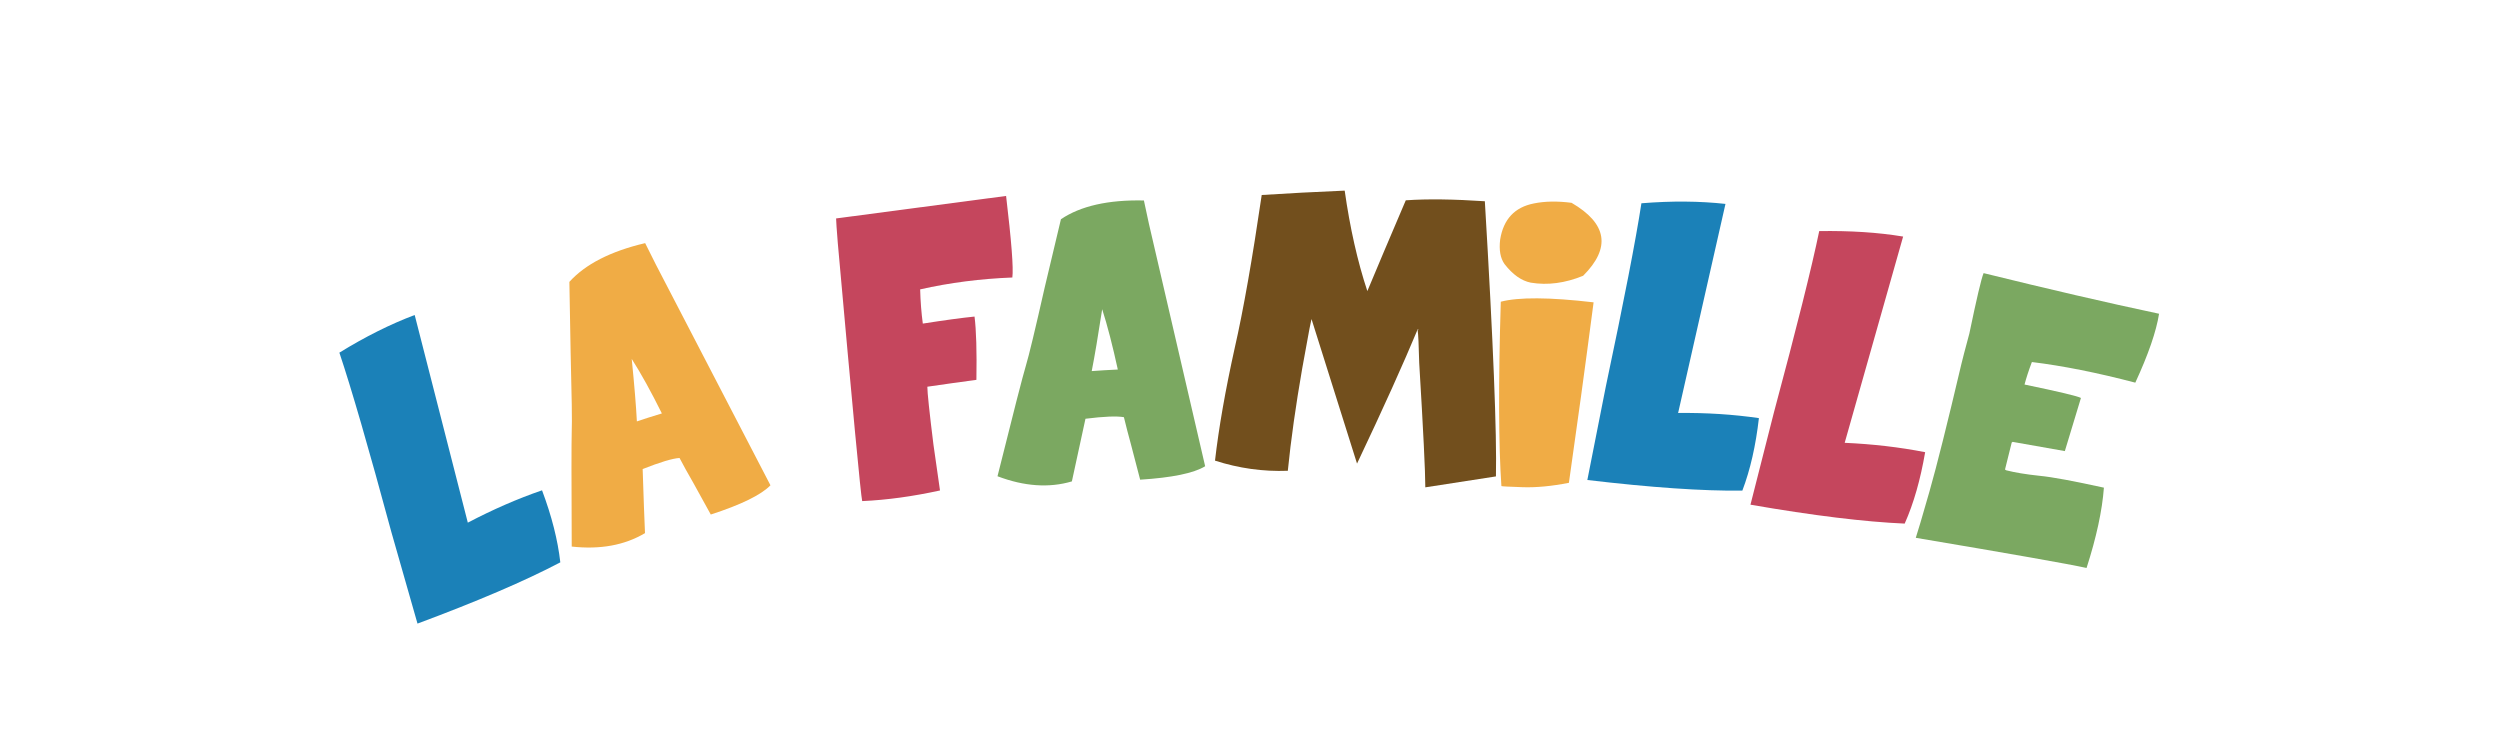 <?xml version="1.0" encoding="utf-8"?>
<!-- Generator: Adobe Illustrator 24.1.2, SVG Export Plug-In . SVG Version: 6.00 Build 0)  -->
<svg version="1.1" id="header" xmlns="http://www.w3.org/2000/svg" xmlns:xlink="http://www.w3.org/1999/xlink" x="0px" y="0px"
	 viewBox="0 0 1600 480" style="enable-background:new 0 0 1600 480;" xml:space="preserve">
<style type="text/css">
	.st0{fill:#7BA861;}
	.st1{fill:#C5465D;}
	.st2{fill:#1B81B8;}
	.st3{fill:#F0AC45;}
	.st4{fill:#724F1D;}
</style>
<g>
	<g>
		<path class="st0" d="M1381.8,200.8c-1.8,11.4-6.9,26.1-15.2,44.1c-24.4-6.4-46.5-10.8-66.2-13.2c-2.2,5.8-3.7,10.6-4.7,14.4
			c22.2,4.6,34.3,7.5,36.1,8.6l-10.3,34l-33.4-5.9l-0.6,0.4c-2.2,8.8-3.6,14.5-4.3,17.3l0.8,0.5c5.5,1.4,12.6,2.6,21.2,3.5
			c8.4,0.8,22.1,3.4,41.3,7.6c-1.1,14.7-4.8,31.8-11.1,51.4c-11.8-2.6-48.2-9-109.3-19.3c1.1-3.3,4.1-13.3,8.8-29.8
			c4.7-16.5,11.5-43.7,20.4-81.5c0.6-2.6,2.3-9.1,5.1-19.5c4.6-22.1,7.6-35,9.1-38.6C1310.9,185,1348.3,193.7,1381.8,200.8z"/>
		<path class="st1" d="M1218,151.4l-37.4,132c18,0.8,35.2,2.8,51.5,6c-3,17.4-7.3,32.7-13.1,45.7c-25.5-1.1-58.4-5.1-98.7-12.1
			l15-59c14.5-54.1,24.2-92.8,29-116.1C1183.9,147.6,1201.8,148.7,1218,151.4z"/>
		<path class="st2" d="M1104.3,130.5L1074,264.3c18.1-0.2,35.3,0.9,51.7,3.3c-2,17.5-5.5,33-10.6,46.4c-25.5,0.3-58.5-2-99.2-6.8
			l11.8-59.7c11.6-54.8,19.2-93.9,22.8-117.4C1070,128.5,1088,128.7,1104.3,130.5z"/>
		<path class="st3" d="M1005.8,129.8c22.8,13.3,25.3,28.8,7.4,46.7c-11.5,4.7-22.7,6.2-33.5,4.4c-6-1.2-11.6-5.2-16.8-11.9
			c-2.7-3.8-3.6-9-2.8-15.7c2.1-13,9.3-20.7,21.6-23.1C988.5,128.8,996.6,128.6,1005.8,129.8z M1019.9,193.5
			c-5.4,41.4-10.7,79.9-15.8,115.5c-11.2,2.2-21.1,3.1-29.7,2.8s-13.1-0.5-13.5-0.7c-1.8-25.8-2-65.1-0.4-118
			C971.9,190.1,991.7,190.2,1019.9,193.5z"/>
		<path class="st4" d="M950.3,128.8c5.4,90.3,7.7,149,7.1,176.1l-45.2,7c0-9.9-1.3-36.4-3.9-79.6c-0.3-11.5-0.6-18.5-1-21
			c0.3,0.1,0.5-0.1,0.5-0.4l-0.5-0.1c-9,21.6-21.9,50.3-38.8,85.9l-29-92.1c0.1-2.7-1.9,7.7-6.1,31.3c-4.1,23.6-7.2,45.4-9.2,65.4
			c-15.9,0.6-31.4-1.6-46.6-6.5c2.4-20.9,6.6-44.9,12.6-72c5.6-24.5,11.3-57.2,17.3-98c16.8-1.1,34.5-2,53.1-2.8
			c3.4,23.9,8.2,45.3,14.5,64.3c6-14.4,14.2-33.8,24.6-58.1C913.7,127.2,930.6,127.5,950.3,128.8z"/>
		<path class="st0" d="M732.1,128.3l3.2,14.9l36,155.2c-7.4,4.5-21.3,7.3-41.6,8.6c-5-19.3-7.8-29.9-8.3-31.6l-2.1-8.4
			c-4.5-0.8-12.7-0.5-24.6,1c-4,18.2-6.9,31.6-8.7,40.1c-14.6,4.3-30.5,3.2-47.6-3.3c10.2-41,16.3-64.6,18.2-70.9
			c1.9-6.3,5.9-22.9,12-49.9l10.4-43.7C691.6,131.8,709.3,127.8,732.1,128.3z M705.4,197.9c-2.6,16.8-4.8,30-6.7,39.6
			c5-0.4,10.6-0.7,16.7-1C712.1,221.4,708.8,208.5,705.4,197.9z"/>
		<path class="st1" d="M643.9,125.4c3.4,28.8,4.8,46.2,4,52.2c-20.4,0.8-40,3.3-59,7.6c0.2,7.9,0.8,15.2,1.7,21.9
			c14-2.2,25.1-3.7,33.1-4.5c1.1,8.7,1.5,22.2,1.2,40.5c-10.2,1.4-20.7,2.8-31.4,4.4c0,3.7,1.3,16.1,3.9,37l4.2,29.4
			c-17.4,3.8-34,6.1-49.8,6.8c-0.9-3.7-6.1-58.7-15.6-165c-0.7-8.9-1.1-14.2-1.1-15.9L643.9,125.4z"/>
		<path class="st3" d="M412.9,155.6l6.8,13.6l73.4,141.4c-6.1,6.2-18.8,12.4-38.2,18.7c-9.6-17.5-14.9-27-15.9-28.6l-4.1-7.6
			c-4.6,0.3-12.5,2.7-23.6,7.1c0.6,18.6,1.1,32.3,1.5,41c-13.1,7.8-28.8,10.6-46.9,8.6c-0.2-42.2-0.2-66.6,0-73.2
			c0.3-6.6,0-23.7-0.7-51.3l-0.8-44.9C374.6,169.1,390.8,160.8,412.9,155.6z M404.3,229.7c1.7,16.9,2.8,30.3,3.3,40
			c4.7-1.6,10-3.3,16-5.1C416.7,250.7,410.3,239.1,404.3,229.7z"/>
		<path class="st2" d="M265.4,201.6l34,132.9c16-8.4,31.8-15.3,47.5-20.7c6.2,16.5,10.1,31.9,11.7,46.1
			c-22.6,11.9-53,24.9-91.4,39.2l-16.7-58.5c-14.6-54-25.7-92.3-33.3-114.9C233.9,215.4,250,207.4,265.4,201.6z"/>
	</g>
</g>
</svg>
